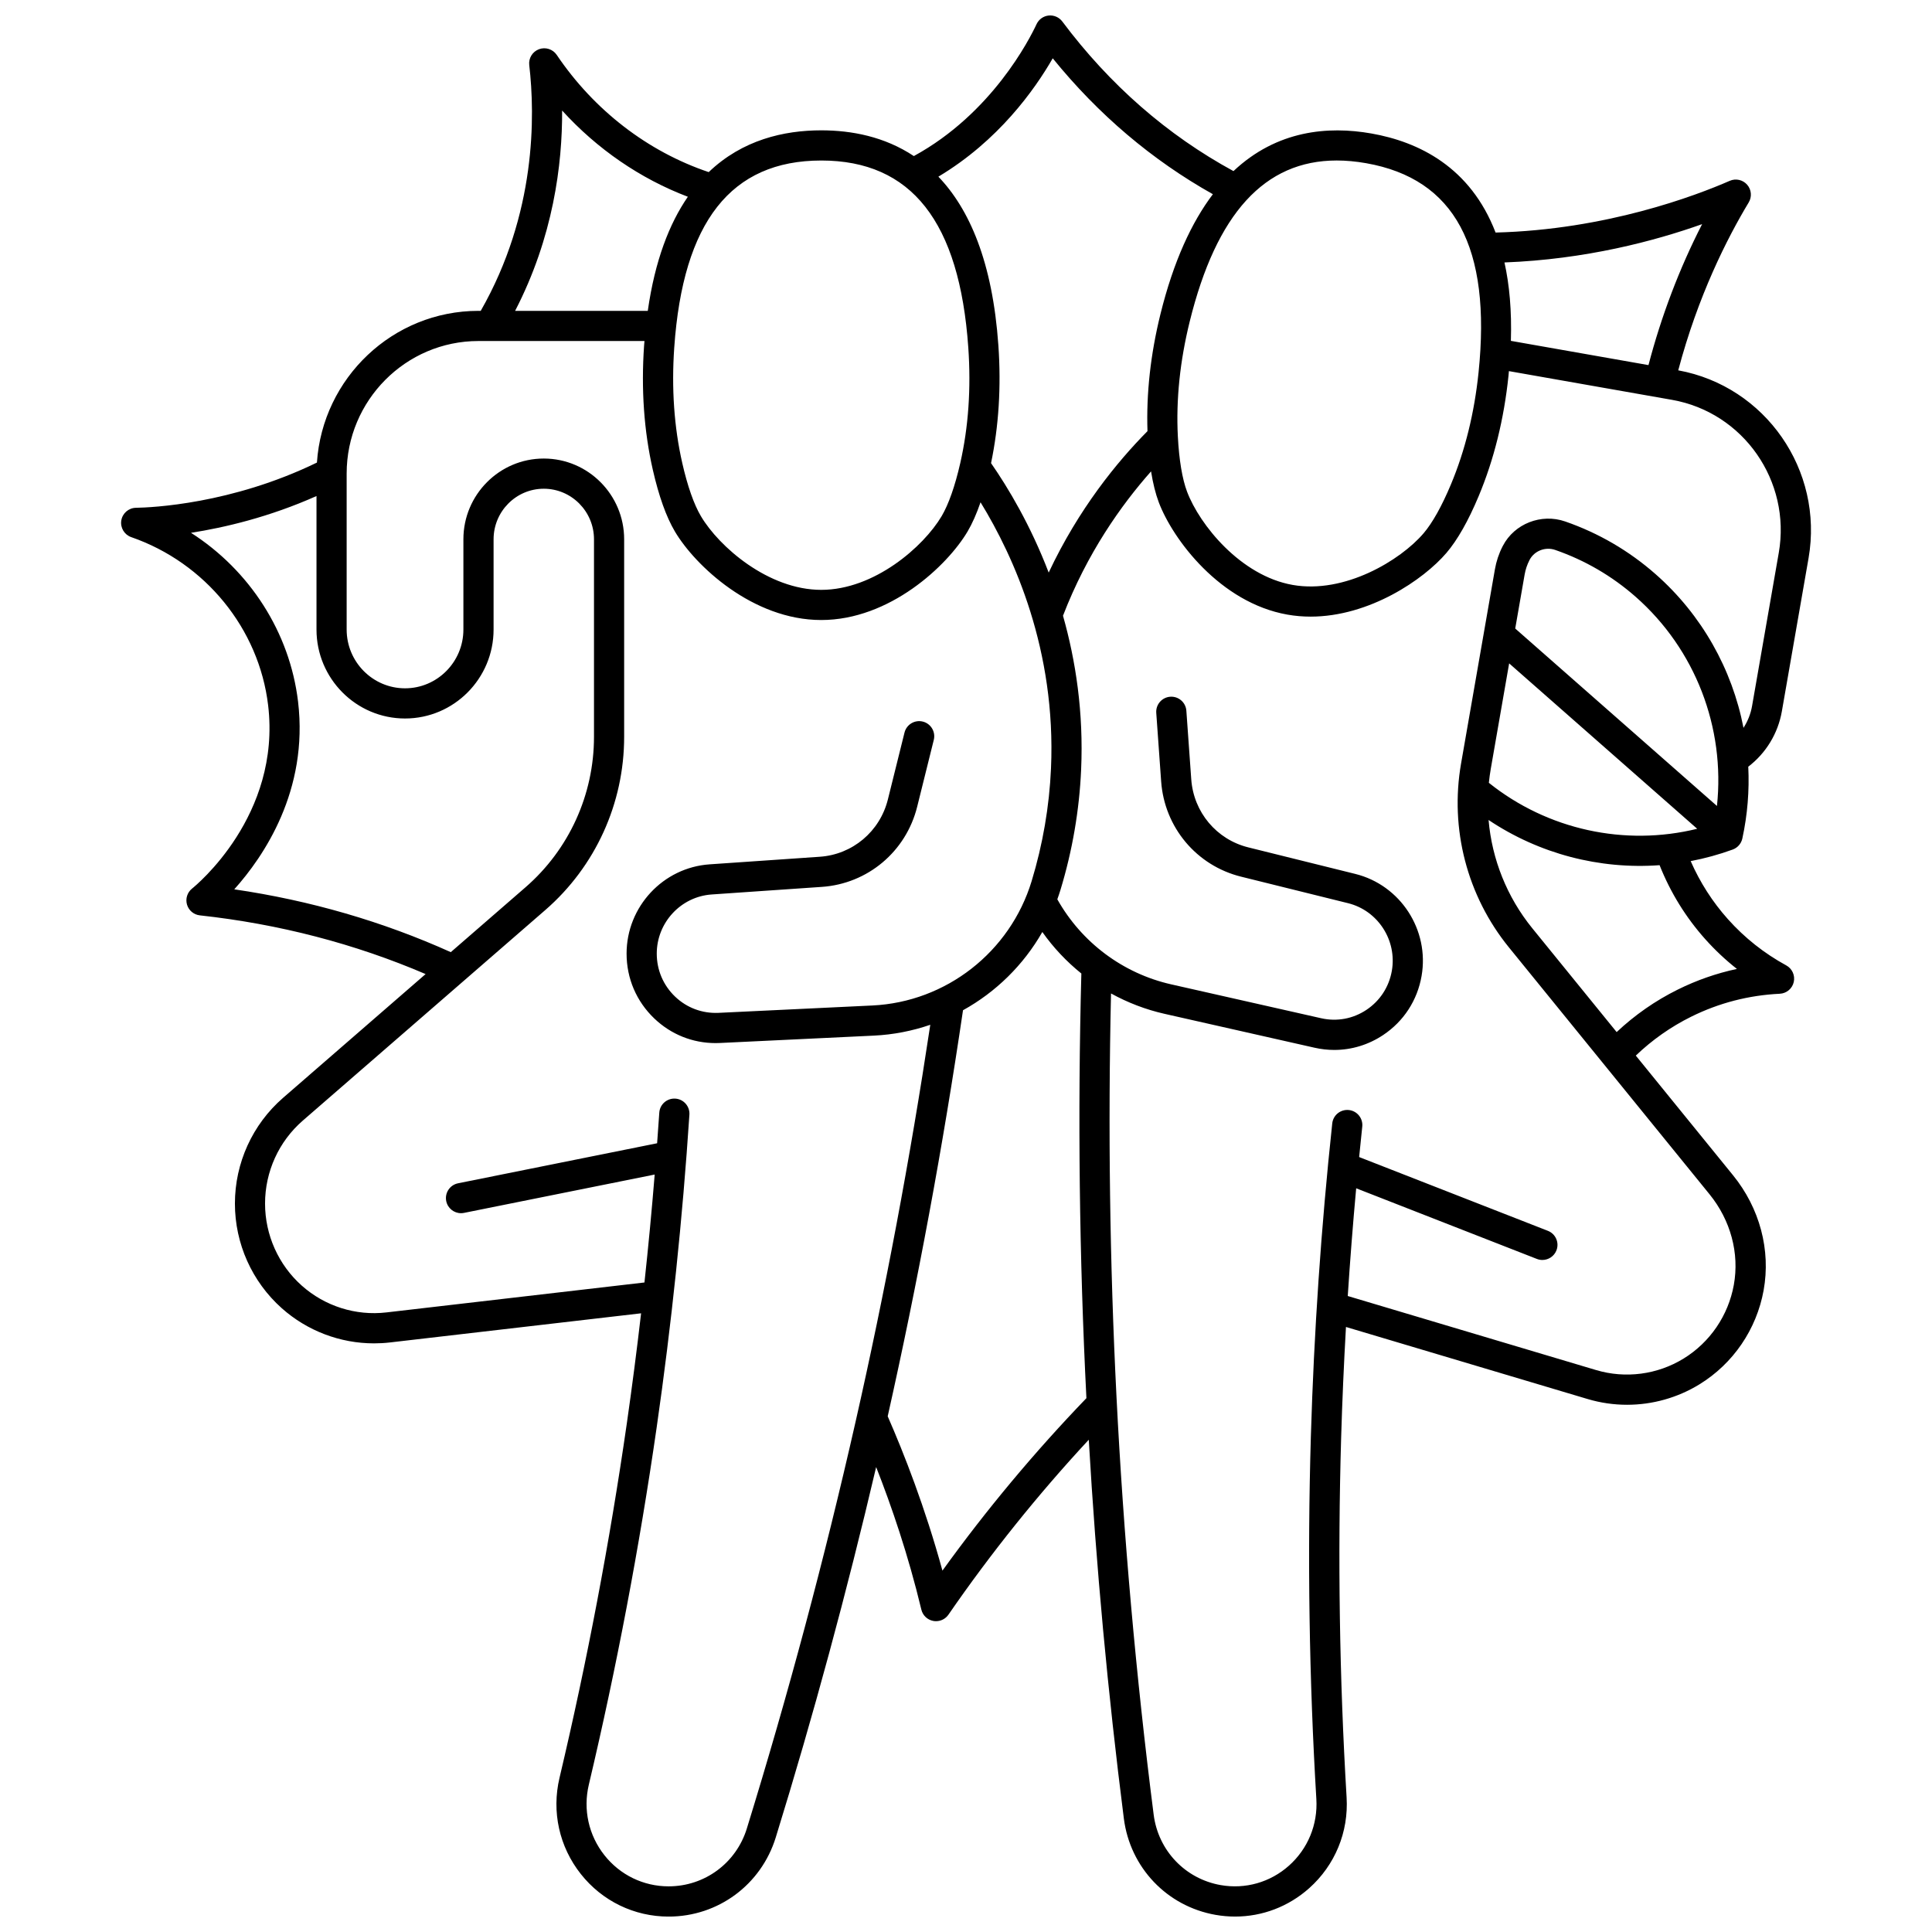<?xml version="1.0" encoding="UTF-8"?>
<!-- Uploaded to: SVG Repo, www.svgrepo.com, Generator: SVG Repo Mixer Tools -->
<svg width="800px" height="800px" version="1.1" viewBox="144 144 512 512" xmlns="http://www.w3.org/2000/svg">
 <defs>
  <clipPath id="a">
   <path d="m176 148.09h448v503.81h-448z"/>
  </clipPath>
 </defs>
 <g clip-path="url(#a)">
  <path d="m588.75 242.15c5.231-19.754 12.945-34.984 18.676-44.504 0.898-1.492 0.73-3.394-0.418-4.699-1.148-1.309-3.012-1.727-4.606-1.027-9.02 3.938-32.742 12.961-62.059 13.707-6.672-17.363-20.363-24.043-32.918-26.254-11.445-2.016-25.031-0.871-36.543 9.969-17.551-9.547-32.805-22.867-45.359-39.645-0.844-1.125-2.219-1.723-3.613-1.582-1.398 0.145-2.617 1.012-3.211 2.289-1.84 3.949-11.836 23.672-32.52 34.957-7.773-5.168-16.527-6.82-24.535-6.82-9.891 0-20.91 2.527-29.828 11.07-16.125-5.426-30.363-16.371-40.273-31.055-1.031-1.527-2.973-2.152-4.703-1.512-1.727 0.641-2.797 2.379-2.582 4.211 1.559 13.383 1.875 39.359-12.859 65.125h-0.609c-22.684 0-41.301 17.785-42.801 40.207-22.652 11.016-43.848 11.918-47.961 11.984-1.938 0.031-3.578 1.449-3.883 3.367-0.305 1.914 0.809 3.773 2.641 4.41 19.617 6.797 33.852 24.277 36.27 44.539 3.492 29.27-19.191 47.824-20.16 48.598-1.262 1.012-1.789 2.684-1.34 4.238 0.453 1.555 1.797 2.684 3.406 2.856 21.004 2.297 41.094 7.531 59.828 15.559l-37.777 32.805c-8.105 7.043-12.758 17.254-12.758 28.023 0 10.59 4.523 20.691 12.41 27.719 6.769 6.031 15.5 9.32 24.461 9.32 1.402 0 2.809-0.078 4.215-0.242l66.555-7.723c-1.133 9.766-2.391 19.5-3.781 29.176-4.523 31.418-10.523 63.023-17.84 93.934-2.125 8.973-0.066 18.262 5.644 25.48 5.672 7.172 14.156 11.285 23.277 11.285 13.102 0 24.512-8.43 28.387-20.977 9.961-32.25 18.887-65.223 26.605-98.156 4.051 10.293 8.504 23.277 11.98 37.781 0.367 1.535 1.602 2.711 3.156 3 0.246 0.047 0.488 0.066 0.734 0.066 1.297 0 2.535-0.633 3.289-1.727 11.238-16.297 23.723-31.852 37.188-46.359 1.945 33.484 5.062 67.203 9.297 100.39 1.66 13 11.422 23.258 24.297 25.523 1.73 0.305 3.465 0.453 5.188 0.453 7.188 0 14.137-2.621 19.629-7.516 6.852-6.109 10.469-14.883 9.918-24.07-1.895-31.637-2.379-63.727-1.445-95.367 0.289-9.738 0.719-19.512 1.277-29.297l64.043 19.098c3.422 1.02 6.941 1.523 10.445 1.523 6.711 0 13.375-1.844 19.199-5.422 8.93-5.488 15.125-14.566 16.996-24.91 1.93-10.664-1.027-21.777-8.109-30.492l-25.766-31.711c4.356-4.168 9.277-7.633 14.676-10.309 7.348-3.641 15.25-5.688 23.48-6.082 1.789-0.086 3.305-1.352 3.703-3.102 0.402-1.746-0.41-3.547-1.98-4.406-5.84-3.184-11.039-7.305-15.461-12.25-4.106-4.594-7.406-9.762-9.875-15.391 3.762-0.719 7.492-1.734 11.152-3.07 1.285-0.473 2.242-1.566 2.535-2.906 1.379-6.34 1.883-12.738 1.574-19.047 4.68-3.574 7.879-8.801 8.902-14.672l7.078-40.609c4.039-23.289-11.434-45.543-34.539-49.758zm6.328-38.75c-6.004 11.688-10.824 24.383-14.215 37.355l-36.465-6.422c0.246-7.992-0.387-14.871-1.699-20.781 21.488-0.816 39.77-5.668 52.379-10.152zm-96.844-16.867c2.492 0 5.094 0.238 7.805 0.715 23.477 4.137 33.223 22.273 29.793 55.453-1.109 10.738-3.574 20.727-7.328 29.688-2.398 5.734-4.91 10.219-7.262 12.965-6.102 7.133-20.895 16.086-34.664 13.66-13.781-2.426-24.664-15.906-27.992-24.707-1.281-3.391-2.129-8.469-2.445-14.684-0.5-9.711 0.559-19.949 3.148-30.426 7.062-28.621 19.844-42.664 38.945-42.664zm-75.25-27.082c12.074 14.891 26.312 26.973 42.441 36.016-5.582 7.383-10.414 17.68-13.906 31.82-2.617 10.605-3.758 21.016-3.426 30.973-8.062 8.148-18.262 20.625-26.18 37.48-4.828-12.602-10.742-22.469-15.273-29l-0.004-0.004c2.039-9.777 2.707-20.25 1.945-31.18-1.551-22.262-7.738-36.211-15.902-44.738 15.891-9.5 25.523-23.043 30.305-31.367zm-61.344 27.086c23.898 0 36.645 16.219 38.969 49.582 0.75 10.801 0.035 21.094-2.129 30.598-1.383 6.082-3.094 10.949-4.941 14.074-4.801 8.109-17.871 19.527-31.895 19.527-14.027 0-27.098-11.418-31.895-19.527-1.852-3.125-3.559-7.992-4.941-14.074-2.164-9.508-2.879-19.805-2.129-30.594 2.316-33.367 15.062-49.586 38.961-49.586zm-68.672-13.246c9.277 10.203 20.715 18.066 33.32 22.852-4.914 7.121-8.719 16.91-10.621 30.238h-35.16c10.113-19.539 12.531-38.832 12.461-53.09zm-86.883 206.39c7.769-8.66 19.719-26.164 16.902-49.746-2.195-18.414-12.871-34.824-28.371-44.734 8.871-1.387 20.754-4.168 33.258-9.746v35.383c0 12.996 10.523 23.57 23.465 23.57 12.938 0 23.465-10.574 23.465-23.57v-23.922c0-7.387 5.969-13.398 13.305-13.398 7.336 0 13.305 6.012 13.305 13.398v52.359c0 15.316-6.613 29.844-18.141 39.855l-19.809 17.199c-18.008-8.117-37.262-13.707-57.379-16.648zm135.84 248.88c-2.832 9.176-11.168 15.34-20.742 15.34-6.66 0-12.859-3.008-17.004-8.25-4.184-5.289-5.691-12.098-4.137-18.68 7.367-31.141 13.414-62.98 17.973-94.633 3.945-27.402 6.867-55.305 8.684-82.941 0.145-2.203-1.523-4.109-3.727-4.254-2.211-0.137-4.109 1.523-4.254 3.727-0.176 2.699-0.375 5.402-0.574 8.105l-52.758 10.609c-2.164 0.438-3.566 2.543-3.133 4.711 0.383 1.898 2.051 3.211 3.918 3.211 0.262 0 0.527-0.027 0.793-0.078l50.535-10.164c-0.773 9.531-1.68 19.074-2.711 28.605l-68.383 7.934c-8.129 0.949-16.309-1.645-22.434-7.102-6.184-5.508-9.73-13.434-9.73-21.746 0-8.449 3.644-16.465 10.004-21.984l64.266-55.805c13.277-11.527 20.895-28.258 20.895-45.895v-52.359c0-11.797-9.555-21.395-21.301-21.395-11.746 0-21.301 9.598-21.301 21.395v23.922c0 8.586-6.938 15.574-15.469 15.574-8.527 0-15.469-6.984-15.469-15.574v-41.336c0-19.367 15.664-35.125 34.914-35.125h44.012c-0.031 0.398-0.074 0.781-0.102 1.188-0.809 11.574-0.031 22.652 2.309 32.926 1.59 6.977 3.559 12.488 5.859 16.371 5.367 9.066 20.641 23.453 38.777 23.453s33.41-14.383 38.777-23.453c1.246-2.106 2.394-4.711 3.441-7.75 8.898 14.504 20.055 39.227 18.672 70.52-0.445 10.102-2.176 20.16-5.137 29.895-5.711 18.77-22.664 32.008-42.188 32.941l-40.801 1.953c-4.269 0.191-8.359-1.316-11.473-4.285-3.144-2.996-4.879-7.051-4.879-11.41 0-8.238 6.398-15.125 14.566-15.68 4.781-0.324 9.469-0.648 14.152-0.977 4.969-0.344 9.934-0.688 15.016-1.031 12.164-0.824 22.324-9.359 25.277-21.238l4.406-17.723c0.531-2.144-0.773-4.312-2.914-4.848-2.141-0.531-4.312 0.773-4.848 2.914l-4.406 17.723c-2.113 8.496-9.367 14.598-18.055 15.188-5.086 0.348-10.059 0.691-15.031 1.035-4.684 0.324-9.363 0.648-14.141 0.973-12.348 0.84-22.02 11.23-22.02 23.66 0 6.57 2.613 12.68 7.356 17.199 4.434 4.227 10.152 6.512 16.215 6.512 0.387 0 0.77-0.012 1.16-0.027l40.801-1.953c5.18-0.246 10.199-1.242 14.953-2.871-5.309 35.234-11.957 70.625-19.824 105.31-8.184 36.09-17.871 72.316-28.789 107.67zm51.832-68.324c-4.598-16.785-10.203-31.078-14.508-40.902 7.953-35.469 14.664-71.637 19.957-107.61 8.699-4.812 16.02-11.969 21.023-20.734 2.934 4.156 6.426 7.848 10.34 11-0.992 37.375-0.547 75.227 1.34 112.54-13.734 14.262-26.543 29.594-38.152 45.703zm202.18-167.32c2.562 2.867 5.359 5.492 8.363 7.859-5.422 1.16-10.672 2.992-15.691 5.481-5.938 2.941-11.355 6.723-16.18 11.254l-22.352-27.508c-6.715-8.266-10.695-18.281-11.59-28.699 13.422 8.988 29.422 13.137 45.32 11.977 2.875 7.238 6.941 13.832 12.129 19.637zm3.074-35.328-53.461-47.023 2.492-14.297c0.23-1.336 0.656-2.617 1.309-3.883 1.258-2.414 4.188-3.555 6.812-2.641 7.871 2.731 15.035 6.906 21.297 12.41 15.84 13.934 23.762 34.676 21.551 55.434zm-59.934-9.875 4.863-27.914 49.836 43.836c-19.168 4.711-39.648 0.277-55.215-12.184 0.129-1.246 0.301-2.496 0.516-3.738zm76.312-57.195-7.078 40.609c-0.363 2.078-1.152 4.027-2.266 5.758-3.012-15.543-11.047-29.953-23.305-40.734-7.043-6.191-15.102-10.891-23.961-13.961-6.34-2.195-13.445 0.598-16.492 6.441l-0.098 0.188c-0.977 1.906-1.66 3.953-2.027 6.082l-8.965 51.441c-3.019 17.328 1.598 35.082 12.668 48.707l53.172 65.438c5.609 6.902 7.957 15.66 6.445 24.023-1.465 8.109-6.316 15.223-13.312 19.523-6.934 4.262-15.383 5.371-23.176 3.051l-65.824-19.629c0.617-9.531 1.363-19.055 2.231-28.547l47.891 18.723c0.48 0.188 0.969 0.273 1.453 0.273 1.598 0 3.109-0.965 3.727-2.543 0.805-2.059-0.211-4.375-2.269-5.18l-50.016-19.551c0.27-2.691 0.535-5.379 0.824-8.059 0.234-2.195-1.352-4.168-3.551-4.402-2.203-0.23-4.168 1.355-4.402 3.551-2.945 27.469-4.852 55.391-5.668 82.988-0.941 31.883-0.453 64.207 1.457 96.082 0.402 6.731-2.242 13.152-7.258 17.625-4.965 4.426-11.566 6.305-18.102 5.152-9.406-1.656-16.539-9.156-17.754-18.66-4.676-36.621-7.988-73.887-9.852-110.76-1.789-35.43-2.266-71.34-1.449-106.87 4.414 2.43 9.172 4.269 14.18 5.398l39.75 8.98c1.742 0.395 3.496 0.59 5.231 0.59 4.574 0 9.047-1.348 12.961-3.957 5.438-3.625 9.051-9.176 10.176-15.637 2.129-12.211-5.598-24.098-17.586-27.059-4.668-1.152-9.242-2.289-13.812-3.426-4.797-1.191-9.594-2.383-14.504-3.598-8.434-2.082-14.516-9.332-15.137-18.047l-1.297-18.176c-0.156-2.203-2.074-3.859-4.273-3.703-2.203 0.156-3.859 2.07-3.703 4.273l1.297 18.172c0.871 12.18 9.387 22.324 21.195 25.242 4.906 1.211 9.699 2.402 14.492 3.594 4.574 1.137 9.152 2.273 13.824 3.426 7.93 1.957 13.031 9.832 11.625 17.922-0.746 4.277-3.137 7.953-6.734 10.352-3.562 2.375-7.82 3.164-11.992 2.223l-39.75-8.98c-12.777-2.887-23.746-11.094-30.176-22.539 0.293-0.82 0.574-1.648 0.832-2.488 3.156-10.375 5-21.098 5.477-31.867 0.672-15.18-1.43-28.895-4.805-40.797 6.387-16.566 15.41-29.305 23.336-38.25 0.508 3.164 1.188 5.918 2.051 8.203 3.723 9.836 16.266 26.613 34.086 29.754 2.062 0.363 4.113 0.531 6.148 0.531 15.57 0 29.941-9.809 35.98-16.867 2.926-3.422 5.809-8.492 8.562-15.078 4.055-9.684 6.715-20.434 7.906-31.953 0.039-0.395 0.066-0.77 0.102-1.164l43.223 7.613c18.918 3.332 31.609 21.523 28.293 40.551z"/>
 </g>
</svg>